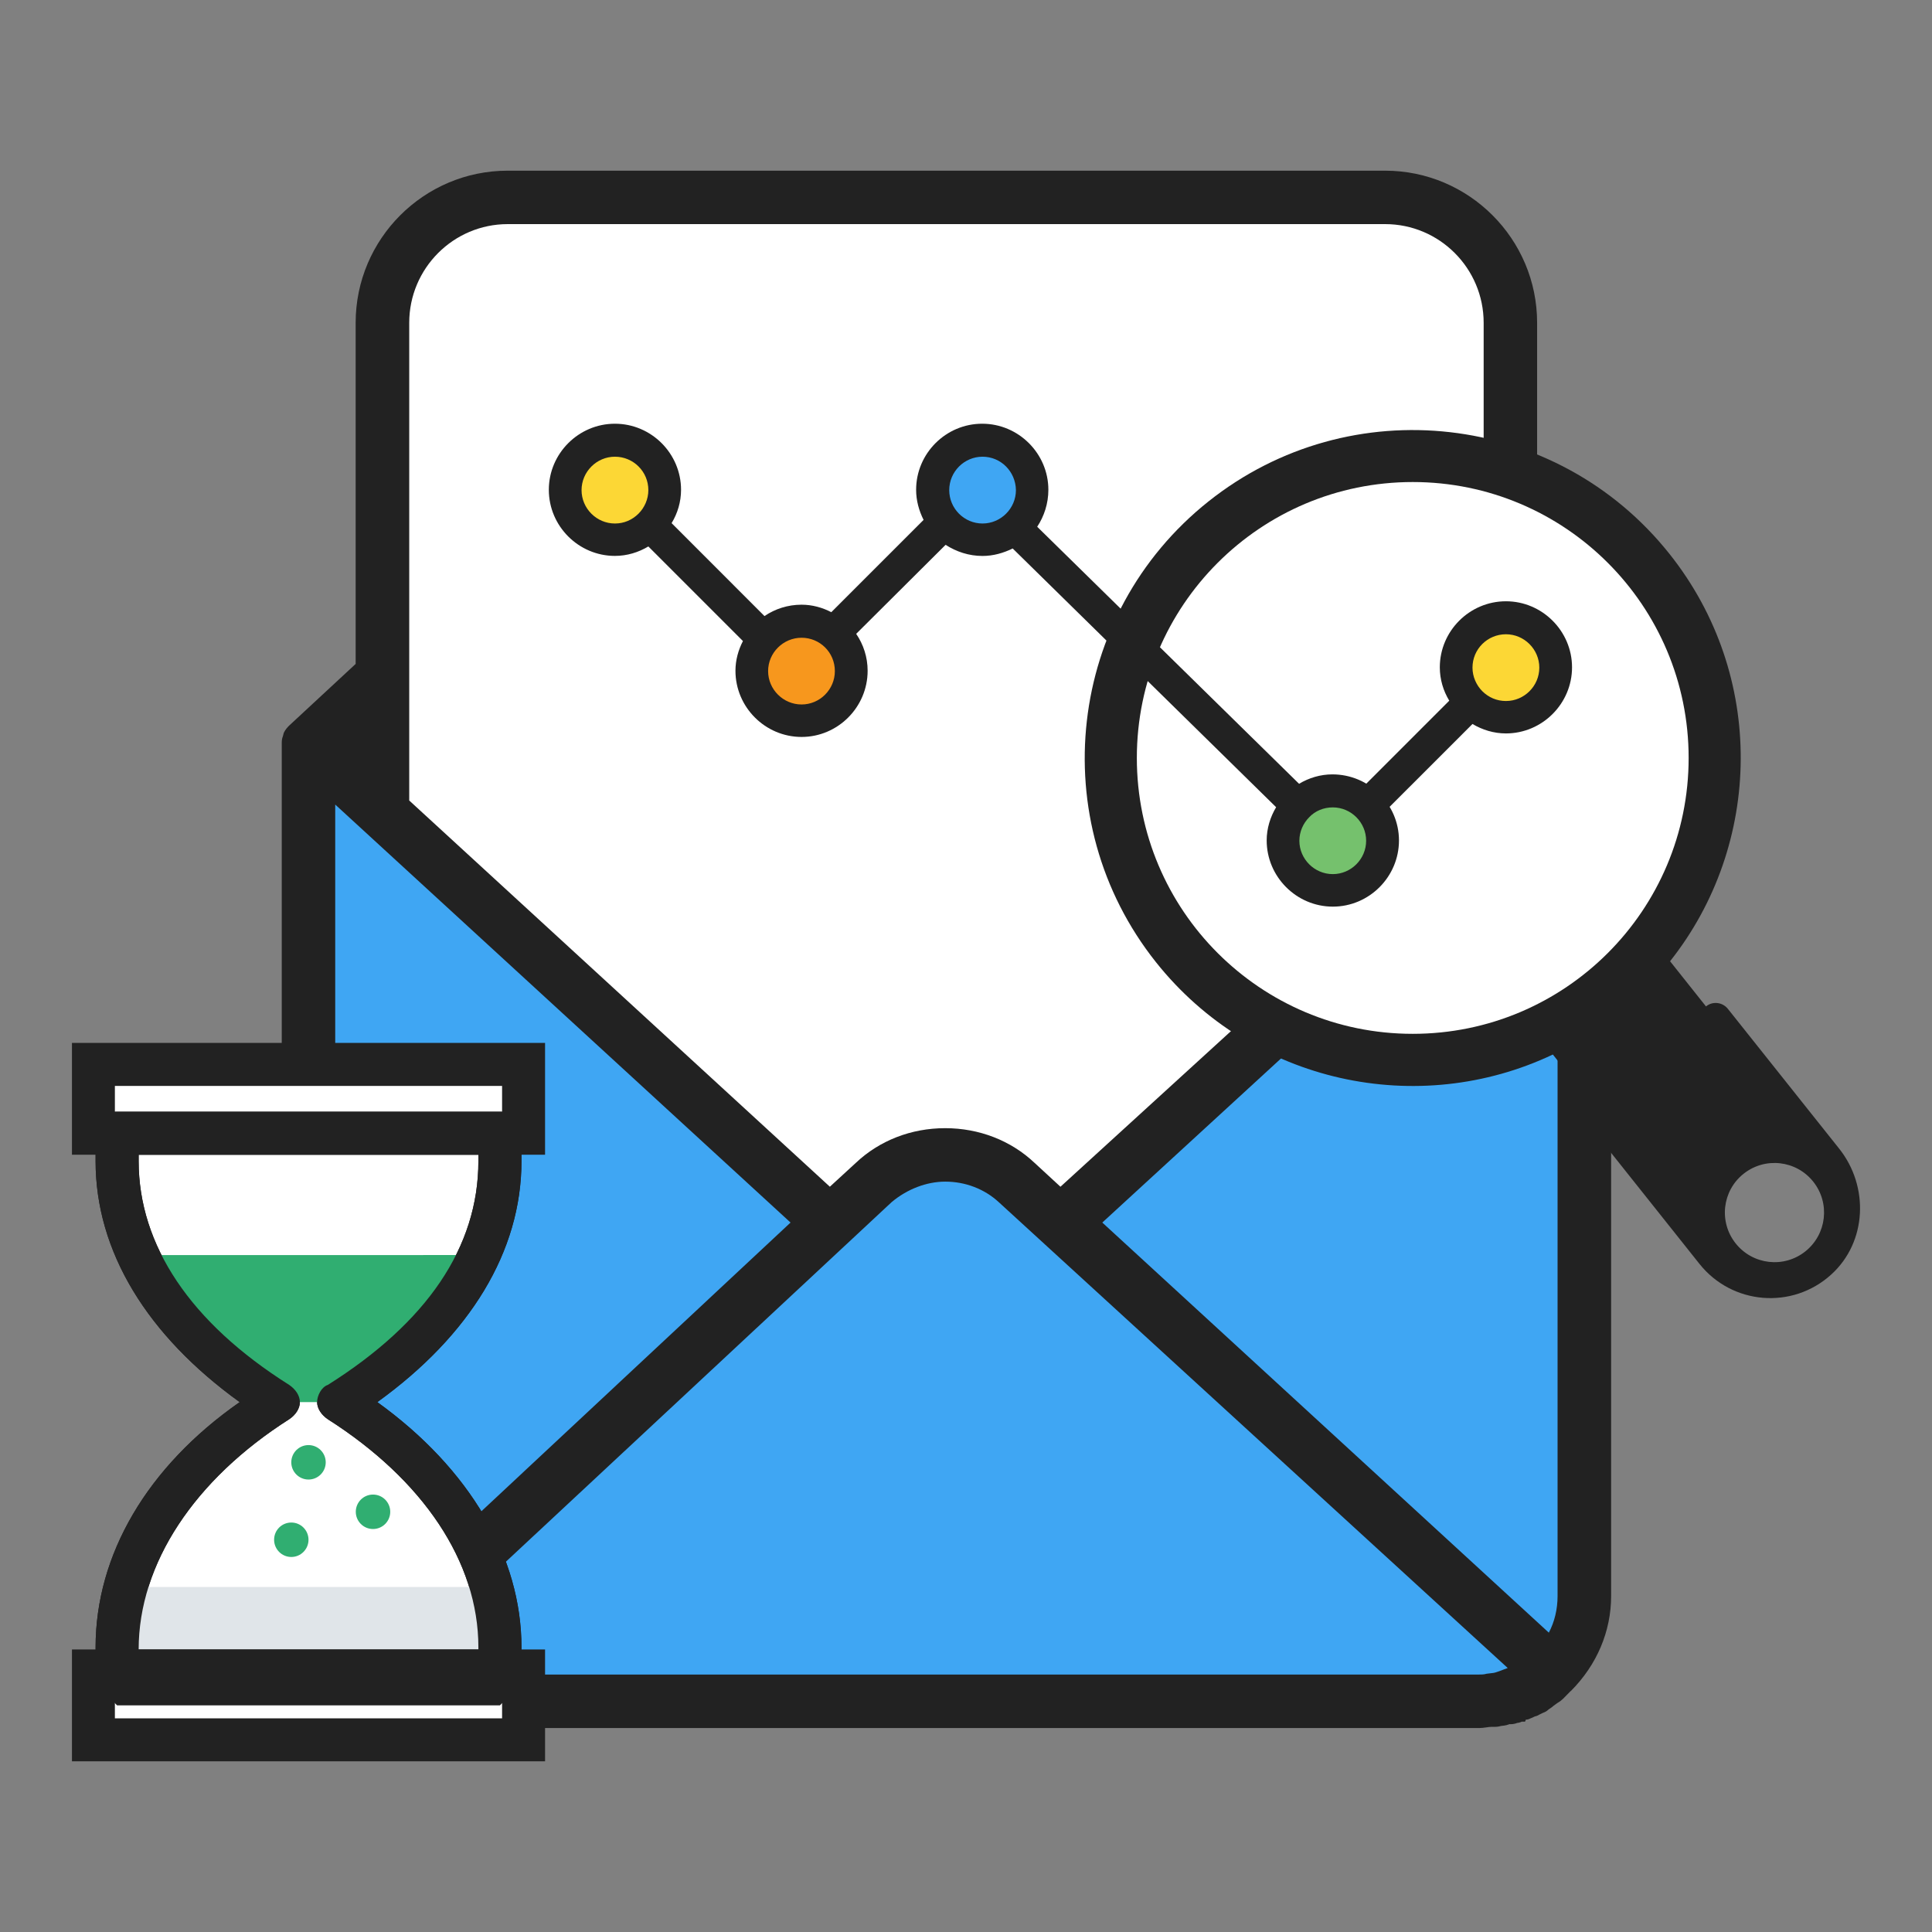 <?xml version="1.0" encoding="utf-8"?>
<!-- Generator: Adobe Illustrator 16.0.0, SVG Export Plug-In . SVG Version: 6.00 Build 0)  -->
<!DOCTYPE svg PUBLIC "-//W3C//DTD SVG 1.1//EN" "http://www.w3.org/Graphics/SVG/1.1/DTD/svg11.dtd">
<svg version="1.1" id="Layer_1" xmlns="http://www.w3.org/2000/svg" xmlns:xlink="http://www.w3.org/1999/xlink" x="0px" y="0px"
	 width="82px" height="82px" viewBox="0 0 82 82" enable-background="new 0 0 82 82" xml:space="preserve">
<rect x="0" y="0" width="82" height="82" fill="#808080" stroke="none"/>
<g>
	<g>
		<path fill="#FFFFFF" d="M16.231,71.834V13.7c0-2.928,2.393-5.321,5.318-5.321h37.239c2.923,0,5.317,2.394,5.317,5.321v53.189
			c0,2.928-2.395,5.322-5.317,5.322H25.326L16.231,71.834z"/>
		<g>
			<g>
				<path fill="#3FA6F3" d="M13.094,71.127V31.57l3.137-2.871v5.743l18.991,17.447l1.861-1.701c1.701-1.596,4.362-1.596,6.118,0
					l1.861,1.701l19.043-17.392v-5.798l3.136,2.871v36.122c0,2.498-2.019,4.52-4.519,4.52h-3.935H25.326L13.094,71.127z"/>
				<path fill="#222222" d="M11.958,31.57v21.241l0.487-0.246c0.505-0.25,1.008-0.459,1.569-0.678l0.214-0.086V34.148l19.325,17.741
					L19.531,64.984l0.978,2.197l17.336-16.16c0.649-0.547,1.481-0.869,2.271-0.869c0.858,0,1.666,0.311,2.272,0.869l21.605,19.775
					c-0.042,0.012-0.105,0.039-0.167,0.061c-0.062,0.025-0.124,0.051-0.2,0.076l-0.165,0.055c-0.027,0.004-0.054,0.012-0.075,0.016
					l-0.291,0.035c-0.109,0.035-0.229,0.035-0.372,0.035h-40.5v2.27h40.552c0.095,0,0.205-0.012,0.313-0.029
					c0.077-0.01,0.154-0.023,0.221-0.023h0.158c0.098,0,0.176-0.02,0.244-0.037c0.205-0.016,0.299-0.053,0.351-0.076
					c0.053,0.004,0.184,0.008,0.338-0.053c0.087-0.008,0.153-0.035,0.19-0.053h0.137l0.038-0.088
					c0.054,0.008,0.12-0.014,0.184-0.047c0.075-0.029,0.133-0.053,0.187-0.084c0.101-0.021,0.174-0.063,0.229-0.096l0.132-0.063
					c0.063-0.023,0.146-0.057,0.23-0.141c0.115-0.074,0.172-0.117,0.212-0.156c0.077-0.055,0.129-0.09,0.165-0.119
					c0.117-0.066,0.191-0.135,0.242-0.182l0.299-0.305c0.011-0.006,0.023-0.016,0.034-0.027c1.099-1.104,1.702-2.529,1.702-4.021
					v-36.12c0-0.112-0.03-0.208-0.049-0.274v-0.135l-0.101-0.145c-0.079-0.116-0.123-0.177-0.163-0.217l-0.063-0.063l-2.765-2.559
					V13.7c0-3.561-2.896-6.456-6.453-6.456H21.549c-3.559,0-6.454,2.896-6.454,6.456v14.479l-2.826,2.621
					c-0.061,0.062-0.146,0.146-0.223,0.3l-0.036,0.136C11.958,31.368,11.958,31.466,11.958,31.57z M43.908,49.354
					c-1.002-0.947-2.35-1.471-3.792-1.471s-2.789,0.523-3.797,1.477l-1.097,1.008L17.369,33.976V13.7
					c0-2.309,1.875-4.188,4.181-4.188h37.239c2.308,0,4.182,1.879,4.182,4.188v20.275L45.009,50.369L43.908,49.354z M66.108,34.148
					v33.596c0,0.559-0.13,1.096-0.371,1.551L46.785,51.889L66.108,34.148z"/>
			</g>
		</g>
	</g>
	<g>
		<path fill="#FFFFFF" d="M21.218,49.281v-1.184H4.97v1.184c0,3.928,2.466,7.488,6.845,10.229C7.436,62.25,4.97,65.988,4.97,69.918
			v0.998h16.248v-0.998c0-3.93-2.462-7.762-6.846-10.408C18.756,56.77,21.218,53.209,21.218,49.281z"/>
		<path id="SVGCleanerId_0_6_" fill="#222222" d="M21.218,71.834H4.97c-0.548,0-0.913-0.365-0.913-0.918v-0.998
			c0-3.93,2.189-7.668,6.116-10.408c-3.927-2.83-6.116-6.391-6.116-10.229v-1.184c0-0.551,0.365-0.914,0.913-0.914h16.248
			c0.549,0,0.915,0.363,0.915,0.914v1.184c0,3.838-2.192,7.398-6.118,10.229c3.926,2.828,6.118,6.574,6.118,10.408v0.998
			C22.133,71.375,21.767,71.834,21.218,71.834z M5.885,70.008h14.419v-0.09c0-3.654-2.371-7.121-6.389-9.68
			c-0.271-0.182-0.456-0.455-0.456-0.729s0.185-0.641,0.456-0.73c4.201-2.646,6.389-5.844,6.389-9.498V49.01H5.885v0.271
			c0,3.564,2.189,6.852,6.388,9.498c0.273,0.186,0.455,0.457,0.455,0.73s-0.182,0.547-0.455,0.729
			C8.254,62.797,5.885,66.359,5.885,70.008L5.885,70.008z"/>
		<rect x="3.965" y="45.084" fill="#FFFFFF" width="18.258" height="2.92"/>
		<path fill="#222222" d="M23.134,49.01H3.054v-4.746h20.08V49.01L23.134,49.01z M4.876,47.184H21.31V46.09H4.876V47.184z"/>
		<g>
			<path fill="#30AE71" d="M5.866,53.27c0.64,3.191,2.297,3.957,5.949,6.24h2.649c3.652-2.283,5.137-3.051,5.776-6.242L5.866,53.27z
				"/>
			<path fill="#E0E5E9" d="M5.335,67.357c-0.182,0.826-0.365,1.645-0.365,2.561v0.998h16.248v-0.998c0-0.824-0.09-1.734-0.364-2.561
				H5.335z"/>
		</g>
		<rect x="4.021" y="70.912" fill="#FFFFFF" width="18.258" height="2.92"/>
		<path fill="#222222" d="M23.134,74.756H3.054v-4.748h20.08V74.756L23.134,74.756z M4.876,72.932H21.31v-1.098H4.876V72.932z"/>
		<g>
			<path id="SVGCleanerId_0_5_" fill="#222222" d="M21.218,72.381H4.97c-0.548-0.547-0.913-0.912-0.913-1.465v-0.998
				c0-3.93,2.189-7.668,6.116-10.408c-3.927-2.83-6.116-6.391-6.116-10.229v-1.184c0-0.551,0.365-0.914,0.913-0.914h16.248
				c0.549,0,0.915,0.363,0.915,0.914v1.184c0,3.838-2.192,7.398-6.118,10.229c3.926,2.828,6.118,6.574,6.118,10.408v0.998
				C22.133,71.375,21.767,71.834,21.218,72.381z M5.885,70.008h14.419v-0.09c0-3.654-2.371-7.121-6.389-9.68
				c-0.271-0.182-0.456-0.455-0.456-0.729s0.185-0.641,0.456-0.73c4.201-2.646,6.389-5.844,6.389-9.498V49.01H5.885v0.271
				c0,3.564,2.189,6.852,6.388,9.498c0.273,0.186,0.455,0.457,0.455,0.73s-0.182,0.547-0.455,0.729
				C8.254,62.797,5.885,66.359,5.885,70.008L5.885,70.008z"/>
		</g>
		<g>
			<circle fill="#30AE71" cx="13.094" cy="62.065" r="0.731"/>
			<circle fill="#30AE71" cx="15.832" cy="64.165" r="0.731"/>
			<path fill="#30AE71" d="M12.365,64.621c0.402,0,0.729,0.326,0.729,0.732c0,0.4-0.327,0.73-0.729,0.73
				c-0.406,0-0.731-0.33-0.731-0.73C11.633,64.947,11.958,64.621,12.365,64.621z"/>
		</g>
	</g>
	<g>
		<path fill="#222222" d="M51.294,21.28c6.02-4.787,14.779-3.789,19.564,2.229c4.104,5.157,3.951,12.335,0.025,17.289l2.906,3.656
			l-4.973,3.957l-2.908-3.654C60.198,47.467,53.171,46,49.065,40.841C44.28,34.826,45.278,26.065,51.294,21.28z"/>
		<ellipse fill="#FFFFFF" cx="59.961" cy="32.169" rx="11.71" ry="11.71"/>
		<path fill="#222222" d="M78.063,48.756l-4.727-5.938c-0.227-0.285-0.643-0.334-0.926-0.105l-4.98,3.961
			c-0.286,0.227-0.334,0.643-0.107,0.928l4.809,6.043c1.374,1.727,3.932,1.957,5.592,0.449
			C79.24,52.719,79.336,50.359,78.063,48.756z M76.624,53.113c-0.91,0.725-2.232,0.572-2.956-0.338
			c-0.725-0.91-0.575-2.234,0.336-2.957c0.909-0.723,2.233-0.574,2.956,0.336C77.685,51.063,77.534,52.389,76.624,53.113z"/>
	</g>
	<g>
		<g>
			<circle fill="#FCD735" cx="63.968" cy="28.333" r="1.9"/>
		</g>
		<path fill="#222222" d="M63.917,25.52c-1.544,0-2.807,1.262-2.807,2.805c0,0.512,0.149,1,0.401,1.414l-3.943,3.944l0.915,1.058
			l4.014-4.013c0.418,0.249,0.903,0.401,1.42,0.401c1.539,0,2.805-1.263,2.805-2.805C66.722,26.782,65.456,25.52,63.917,25.52z
			 M63.917,29.753c-0.39,0-0.735-0.152-1.002-0.415c-0.25-0.251-0.418-0.612-0.418-1.001c0-0.791,0.641-1.417,1.42-1.417
			c0.778,0,1.416,0.641,1.416,1.417C65.333,29.116,64.695,29.753,63.917,29.753z"/>
	</g>
	<g>
		<g>
			<circle fill="#75C16D" cx="56.599" cy="35.705" r="1.9"/>
			<circle fill="#3FA6F3" cx="41.65" cy="20.798" r="1.9"/>
			<circle fill="#F7971D" cx="34.035" cy="28.476" r="1.897"/>
			<circle fill="#FCD735" cx="26.047" cy="20.798" r="1.9"/>
		</g>
		<path fill="#222222" d="M56.552,32.867c-0.515,0-1.001,0.151-1.415,0.4l-11.115-10.91c0.293-0.444,0.474-0.985,0.474-1.568
			c0-1.543-1.269-2.805-2.808-2.805c-1.544,0-2.805,1.262-2.805,2.805c0,0.456,0.122,0.889,0.317,1.277l-3.917,3.917
			c-0.374-0.195-0.805-0.318-1.262-0.318c-0.583,0-1.129,0.18-1.574,0.483l-3.942-3.945c0.252-0.413,0.401-0.901,0.401-1.414
			c0-1.543-1.264-2.805-2.807-2.805c-1.54,0-2.805,1.262-2.805,2.805s1.265,2.805,2.805,2.805c0.517,0,1.001-0.151,1.419-0.401
			l4.015,4.015c-0.195,0.376-0.318,0.806-0.318,1.261c0,1.545,1.263,2.809,2.807,2.809c1.539,0,2.803-1.264,2.803-2.809
			c0-0.581-0.181-1.12-0.486-1.567l3.795-3.778c0.459,0.293,0.984,0.472,1.569,0.472c0.458,0,0.889-0.126,1.279-0.317l11.181,10.981
			c-0.247,0.413-0.401,0.899-0.401,1.41c0,1.545,1.266,2.81,2.808,2.81s2.807-1.265,2.807-2.81
			C59.374,34.13,58.109,32.867,56.552,32.867z M27.518,20.802c0,0.389-0.167,0.749-0.418,1l0,0l0,0
			c-0.266,0.264-0.612,0.417-1.001,0.417c-0.778,0-1.416-0.639-1.416-1.417c0-0.776,0.638-1.418,1.416-1.418
			C26.878,19.384,27.518,20.011,27.518,20.802z M35.434,28.483c0,0.778-0.635,1.417-1.413,1.417c-0.779,0-1.42-0.639-1.42-1.417
			c0-0.777,0.641-1.415,1.42-1.415C34.799,27.068,35.434,27.691,35.434,28.483z M43.119,20.802c0,0.778-0.641,1.417-1.417,1.417
			c-0.781,0-1.414-0.639-1.414-1.417c0-0.776,0.633-1.418,1.414-1.418C42.479,19.384,43.106,20.011,43.119,20.802z M55.567,34.686
			c0.247-0.265,0.61-0.418,1-0.418c0.778,0,1.416,0.638,1.416,1.416c0,0.777-0.638,1.416-1.416,1.416
			c-0.776,0-1.418-0.639-1.418-1.416C55.149,35.295,55.316,34.937,55.567,34.686L55.567,34.686L55.567,34.686z"/>
	</g>
</g>
</svg>
